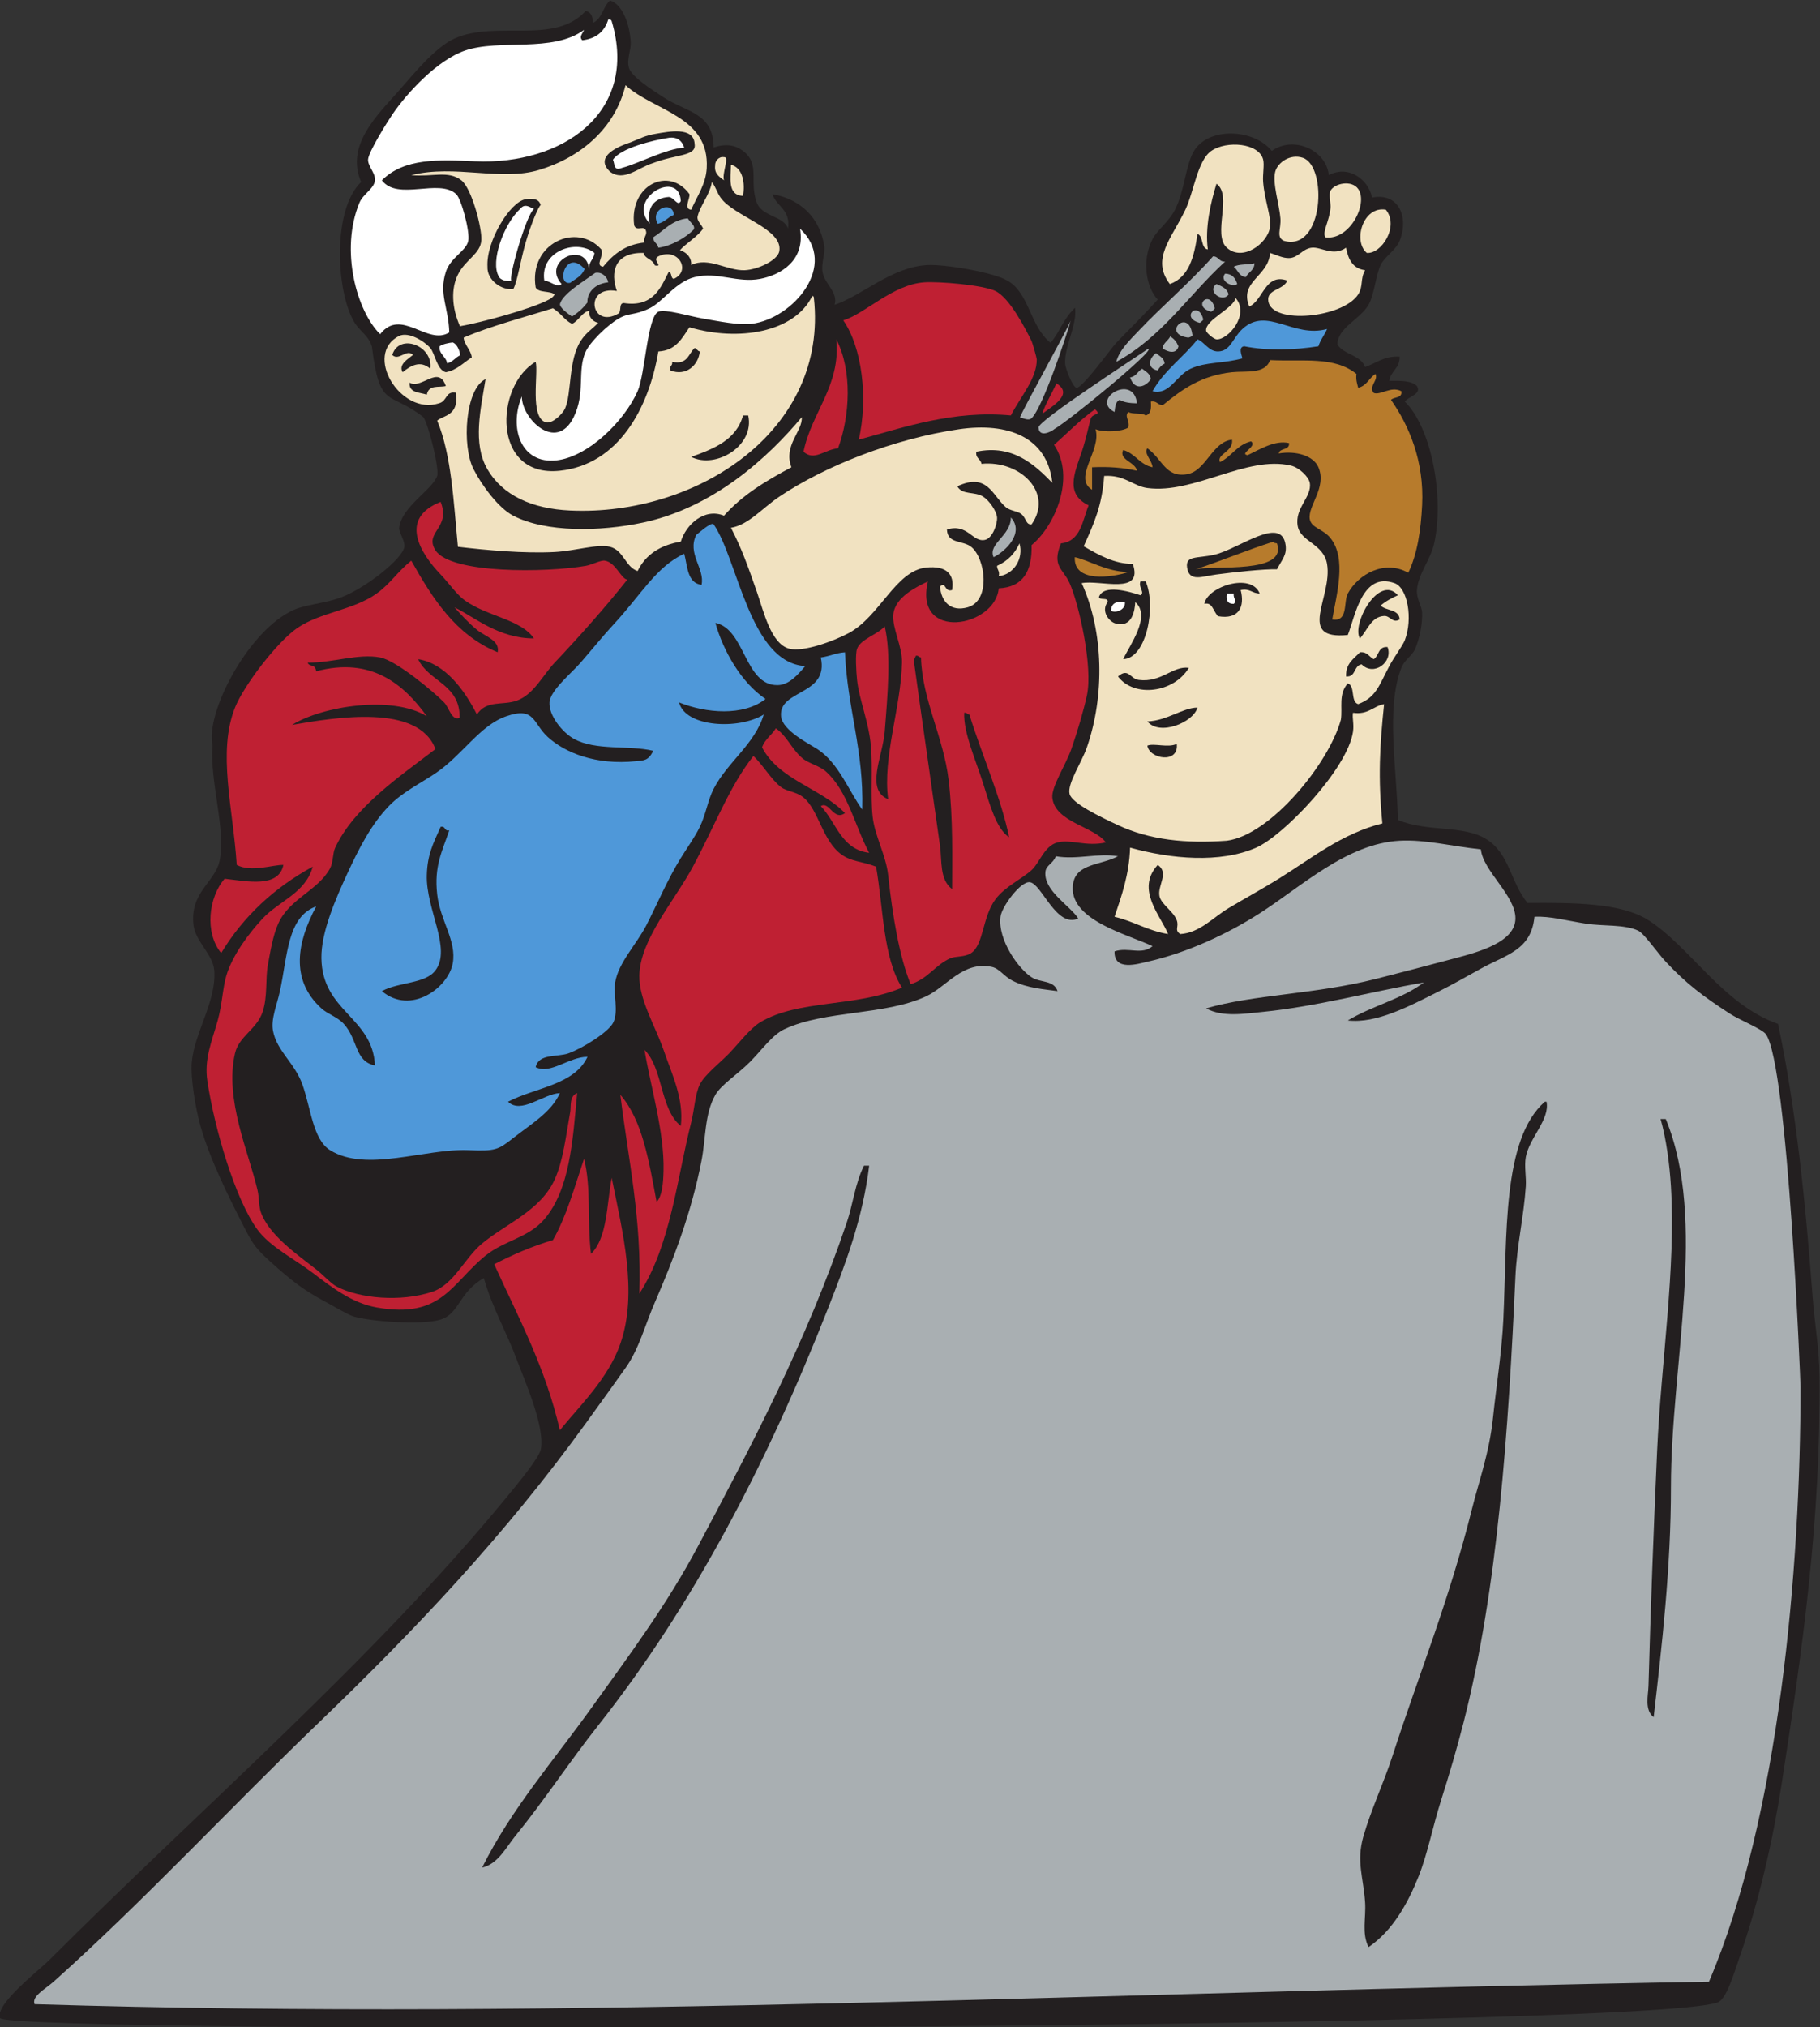 <?xml version="1.0" encoding="UTF-8" standalone="no"?>
<svg
   xmlns:dc="http://purl.org/dc/elements/1.1/"
   xmlns:cc="http://creativecommons.org/ns#"
   xmlns:rdf="http://www.w3.org/1999/02/22-rdf-syntax-ns#"
   xmlns:svg="http://www.w3.org/2000/svg"
   xmlns="http://www.w3.org/2000/svg"
   viewBox="0 0 673.92 750.2"
   height="750.2"
   width="673.92"
   xml:space="preserve"
   id="svg2"
   version="1.1"><rect x="0" y="0" width="673.92" height="750.2" fill="#333333" stroke="none"/><defs
     id="defs6" /><g
     transform="matrix(1.333,0,0,-1.333,0,750.2)"
     id="g10"><g
       transform="scale(0.1)"
       id="g12"><path
         id="path14"
         style="fill:#231f20;fill-opacity:1;fill-rule:evenodd;stroke:none"
         d="m 1982.41,5218.48 c 34.43,11.29 60,6.69 81.59,-9.6 48.62,-36.65 16.25,-85.41 38.4,-144 14.8,-39.12 76.52,-36.95 86.4,-71.99 7.86,54.25 -31.91,60.88 -43.2,95.99 79.79,-14.37 131.81,-66.66 144,-144 3.32,-21.04 -8.81,-46.82 -4.8,-71.99 5.33,-33.46 44.08,-56.16 33.6,-91.21 75.88,24.89 158.77,105.84 259.2,110.41 46.91,2.12 178.83,-19.46 220.8,-43.21 61.46,-34.77 62.48,-127.31 120,-172.79 25.94,30.06 32.56,62.9 67.87,97.37 6.84,-47.03 -30.68,-108.65 -27.38,-156.35 0.86,-12.26 20.82,-64.56 31.52,-65.82 16.11,-1.93 98.14,112.27 110.39,124.8 43.89,44.82 84.04,85.52 115.2,120 -32.27,34.57 -45.26,108.07 -14.4,167.99 12.74,24.75 44.88,47.67 62.4,81.6 26.33,51 29.59,125.17 52.8,163.2 40.91,67.02 165.78,61.83 215.99,0 61.39,43.6 151.55,1.68 158.42,-67.2 56.08,29.66 111.15,-13.96 120,-62.4 74.51,14.79 103.11,-54.67 76.8,-120 -10.47,-25.98 -41.15,-43.35 -52.81,-67.19 -12.93,-26.5 -17.91,-83.26 -33.6,-110.41 -23.57,-40.77 -86.46,-63.92 -86.4,-110.39 17.79,-28.62 64.31,-28.51 76.79,-62.41 31.21,10.4 51.99,31.22 96.02,28.8 0.76,-32.76 -24.85,-39.17 -28.81,-67.2 30.86,0.47 61.76,0.95 76.8,-14.4 14.08,-22.69 -23.79,-28.99 -33.6,-43.19 73.56,-72.05 110.1,-262.7 81.6,-393.61 -9.84,-45.21 -45,-85.62 -48,-129.6 -1.64,-24.06 13.73,-45.43 14.41,-62.39 1.13,-28.89 -5.76,-69.43 -19.2,-100.81 -8.2,-19.12 -29.51,-30.05 -38.42,-52.79 -43.63,-111.6 -12.48,-280.05 -9.59,-422.4 82.74,-34.56 180.22,-13.11 244.81,-52.81 65.86,-40.49 67.26,-119.46 115.19,-177.6 126.45,0.88 260.3,0.69 336,-47.99 118.03,-75.92 205.8,-233.52 360,-288.01 50.62,-240.41 76.25,-498.08 96,-758.4 5.62,-74.06 18.53,-144.45 19.19,-220.8 3.48,-398.51 -46.68,-753.24 -105.58,-1132.789 -24.2,-155.86 -63.4,-325.684 -115.22,-475.215 C 4815.86,146.504 4795.7,76.856 4771.21,68.086 4553.98,-9.688 17.34,-21.289 0,24.883 -14.348,63.105 106.555,155.43 139.203,188.086 557.605,606.504 1035.68,1018.77 1406.4,1469.69 c 29.85,36.31 91.52,110.39 96,134.39 12,64.3 -47.73,196.8 -67.2,249.61 -27.93,75.76 -67.33,141.43 -91.2,225.59 -69.64,-39.38 -67.45,-98.67 -120,-115.2 -52.1,-16.38 -202.47,-4.94 -244.797,9.61 -14.969,5.14 -51.297,26.92 -81.601,43.19 -57.946,31.15 -93.028,59.88 -143.993,105.6 -42.726,38.34 -50.605,49.41 -76.808,100.8 -40.168,78.79 -93.496,184.42 -120,278.4 -13.449,47.73 -27.977,133.01 -23.996,177.6 7.23,81.09 69.074,170 62.394,254.4 -3.476,43.96 -52.051,80.38 -57.597,124.8 -11.317,90.65 59.015,120.02 72,177.61 19.406,86.04 -27.2,219.66 -19.204,321.59 -19.652,90.92 94.114,306.51 211.204,369.61 37.343,22.92 95.91,22.51 148.796,43.19 66.202,25.89 167.812,105.47 172.802,139.2 2.41,16.24 -15.82,41.2 -14.4,52.8 7.33,59.73 92.73,105.55 105.59,144.16 6.62,19.89 -24.4,144.02 -38.39,163.04 -95.61,75.09 -120.79,18.7 -142.9,195.71 -9.48,31.86 -32.9,41.26 -49.096,68.3 -50.606,84.46 -61.649,312.04 19.196,388.79 -44.946,103.31 48.11,188.86 105.6,254.4 35.63,40.62 99.34,119.72 153.61,144 116.85,52.3 277.78,-19.07 364.79,76.8 14.11,-3.48 20.24,-14.96 19.2,-33.6 25.92,10.88 28.43,45.17 48,62.4 34.66,-9.97 54.92,-66.31 57.6,-115.19 1.26,-22.9 -11.86,-48.02 -4.8,-72.01 7.17,-24.32 63.23,-60.35 96,-81.6 64.33,-41.72 138.71,-42.91 139.21,-139.2 v 0" /><path
         id="path16"
         style="fill:#ffffff;fill-opacity:1;fill-rule:evenodd;stroke:none"
         d="m 1689.6,5573.69 c 5.58,0.77 8.54,-1.07 9.6,-4.81 75.91,-254.13 -137.68,-399.41 -379.2,-388.8 -101.11,4.45 -196.73,9.53 -259.2,-52.8 43.42,-58.34 158.48,6.12 206.4,-38.4 14.22,-13.2 38.56,-103.47 33.6,-129.6 -5.33,-28.09 -49.6,-46.31 -62.4,-86.39 -19.88,-62.29 7.82,-98.99 9.6,-168.01 -60.52,-37.75 -133.68,69.96 -192,-4.8 -63.836,61.97 -112.695,231.92 -57.594,364.8 10.184,24.57 41.094,39.25 43.194,62.4 1.8,19.79 -20.08,39.71 -19.2,57.6 1.04,21.08 53.73,104.96 67.21,124.8 42.3,62.31 125.84,151.39 201.59,177.6 96.54,33.4 243.12,-6.93 331.21,57.6 -3.46,-9.8 -15.05,-18.99 -4.81,-28.79 38.67,4.52 61.81,24.59 72,57.6 v 0" /><path
         id="path18"
         style="fill:#f1e2c1;fill-opacity:1;fill-rule:evenodd;stroke:none"
         d="m 1737.61,5391.29 c 79.16,-72.26 233.75,-85.53 225.59,-230.41 -2.46,-43.79 -25.82,-76.33 -43.2,-115.2 -22.23,1.68 -2.56,30.97 -4.8,43.2 -56.67,78.54 -167.79,25.6 -153.6,-86.4 6.99,-20.5 30.2,4.89 33.6,-19.19 0.11,-11.31 -8.26,-14.14 -4.79,-28.81 -55.14,-5.67 -87.63,-33.98 -115.21,-67.19 -23.56,3.92 3.38,28.68 -4.8,47.99 -67.63,76.71 -202.33,17.53 -182.4,-105.6 8.45,-15.55 39.52,-8.48 52.8,-19.2 -5.61,-9.27 -12.26,-12.39 -21.23,-16.93 -50.21,-25.39 -188.43,-62.39 -241.8,-71.4 -23.47,52.16 -24.75,105.06 -5.89,143.05 21.38,43.04 63.04,57.48 65.26,96.09 1.94,33.77 -26.94,143.87 -55.53,165.99 -36.47,28.21 -79.91,8.95 -139.21,14.4 122.56,30.4 248.1,-17.82 355.2,14.41 114,34.29 210.15,113.7 240.01,235.2 z m 14.39,-158.4 c -9.74,-3.75 -109.15,-33.04 -57.6,-81.6 38.83,-28.84 78.66,11.39 118.69,23.53 65.31,25.38 122.04,18.67 116.51,53.27 -2.1,49.16 -73.57,34.08 -105.6,28.79 -34.47,-5.69 -44.66,-13.49 -72,-23.99 z m -397.93,-345.6 c -1.64,-37.91 40.79,-66.79 72.02,-61.53 11.14,21.07 19.19,76.26 33.64,127.07 15.37,54.08 36.96,103.35 42.15,105.61 -3.25,13.36 -15.34,20.67 -42.68,16.04 -42.31,-7.16 -109.12,-116.37 -105.13,-187.19 v 0" /><path
         id="path20"
         style="fill:#ffffff;fill-opacity:1;fill-rule:evenodd;stroke:none"
         d="m 1900.8,5218.02 c -51.96,-3.37 -127.68,-44.46 -172.79,-56.18 -24.24,-9.87 -19.54,9.89 -25.32,22.65 21.7,32.37 109.54,53.85 156.76,61.08 18.05,1.79 33.24,-4.17 41.35,-27.55 v 0" /><path
         id="path22"
         style="fill:#f1e2c1;fill-opacity:1;fill-rule:evenodd;stroke:none"
         d="m 3379.2,5117.68 c -15.8,-51.25 -32.5,-122.29 -24,-182.4 -20.4,3.61 -11.37,36.64 -28.79,43.2 -8.97,-63.05 -23.54,-120.47 -76.8,-139.2 -53.26,69.67 5.41,127.04 43.18,206.4 23.71,49.78 33.67,136.84 72.01,163.2 42.93,29.52 132.54,21.84 144.01,-24 3.77,-15.14 -1.68,-40.85 0,-62.4 3.87,-49.93 23.05,-97.44 19.2,-124.8 -6.49,-45.86 -76.37,-97.29 -120,-57.6 -40.98,37.27 16.54,145.38 -28.81,177.6 v 0" /><path
         id="path24"
         style="fill:#f1e2c1;fill-opacity:1;fill-rule:evenodd;stroke:none"
         d="m 3566.41,4959.28 c -22.45,10.53 -7.29,32.91 -9.61,62.4 -3.11,39.49 -22.84,98.23 -14.4,129.61 6.82,25.35 41.43,50.28 76.8,38.39 68.48,-23 58.42,-261.55 -52.79,-230.4 v 0" /><path
         id="path26"
         style="fill:#f1e2c1;fill-opacity:1;fill-rule:evenodd;stroke:none"
         d="m 2011.13,5191.51 c 16.45,2.13 -6.42,-45.38 0.07,-64.23 -11.7,9.1 -27.43,17.33 -24.71,40.84 -0.88,12.83 10.76,26.02 24.64,23.39 v 0" /><path
         id="path28"
         style="fill:#f1e2c1;fill-opacity:1;fill-rule:evenodd;stroke:none"
         d="m 2030.4,5170.48 c 33.65,-8.44 39.62,-51.92 33.6,-86.4 -44.43,1.28 -33.92,51.72 -33.6,86.4 v 0" /><path
         id="path30"
         style="fill:#f1e2c1;fill-opacity:1;fill-rule:evenodd;stroke:none"
         d="m 1977.6,5122.48 c 12.45,-17.1 13.1,-27.57 24.01,-43.2 36.57,-52.41 174.17,-85.98 163.19,-148.8 -4.52,-25.87 -61,-51.43 -96,-52.8 -49.4,-1.93 -100.29,37.97 -148.8,14.41 1.6,18.03 -10.06,34.39 -31.23,41.29 16.64,18.55 50.49,38.7 64.37,60.02 -5.51,12.48 -16.11,19.96 -15.71,31.37 5.55,29.86 34.04,61.28 40.17,97.71 v 0" /><path
         id="path32"
         style="fill:#f1e2c1;fill-opacity:1;fill-rule:evenodd;stroke:none"
         d="m 3681.6,4968.88 c -9.2,15.39 10.59,43.1 14.4,81.6 1.23,12.31 -5.71,37.82 0,48 11.68,20.81 58.92,30.22 76.79,4.81 28.62,-40.68 -23.69,-143.45 -91.19,-134.41 v 0" /><path
         id="path34"
         style="fill:#ffffff;fill-opacity:1;fill-rule:evenodd;stroke:none"
         d="m 1891.2,5069.68 c -8.58,-16.52 -18.51,10.57 -33.6,11.24 -41.21,-2.91 -61.38,-29.79 -52.8,-73.63 -65.43,70.08 81.66,152.59 86.4,62.39 v 0" /><path
         id="path36"
         style="fill:#4f98d9;fill-opacity:1;fill-rule:evenodd;stroke:none"
         d="m 1872,5031.29 c -18.52,-7.11 -22.18,-18.63 -44.8,-24.84 -24.02,41.48 41.48,66.41 44.8,24.84 v 0" /><path
         id="path38"
         style="fill:#ffffff;fill-opacity:1;fill-rule:evenodd;stroke:none"
         d="m 1483.66,5047.86 c -22.02,-13.94 -74.36,-201.06 -62.37,-198.98 -13.27,-4.22 -33.05,2.34 -35.81,11.73 -23.99,40.11 13.63,145.92 60.16,187.99 13.08,16.71 28.86,1.6 38.02,-0.74 v 0" /><path
         id="path40"
         style="fill:#f1e2c1;fill-opacity:1;fill-rule:evenodd;stroke:none"
         d="m 3849.61,5045.68 c 37.81,-46.28 -12.25,-123.59 -52.81,-120 -39.03,32.07 -11.23,130.8 52.81,120 v 0" /><path
         id="path42"
         style="fill:#a9afb2;fill-opacity:1;fill-rule:evenodd;stroke:none"
         d="m 1910.4,5021.68 c 9.32,-14.07 21.04,-19.68 16.93,-30.81 -21.12,-22.06 -63.04,-46.45 -98.53,-50.79 -1.92,12.48 -14.32,14.48 -14.4,28.8 30.58,19.03 51.1,48.1 96,52.8 v 0" /><path
         id="path44"
         style="fill:#ffffff;fill-opacity:1;fill-rule:evenodd;stroke:none"
         d="m 2222.4,4992.89 c 107.88,-100.44 -19.16,-249.78 -134.4,-264.01 -35.78,-4.41 -90.58,6.95 -134.39,14.41 -39.5,6.71 -106.22,27.53 -124.81,19.19 -30.76,-13.79 -36.58,-173.6 -57.6,-220.8 -37.66,-84.55 -138.43,-182.46 -225.59,-192 -99.03,-10.84 -132.46,90.61 -96,177.61 -0.86,-61.17 95.24,-156.81 144,-57.61 33.55,68.25 8.81,128.57 33.59,182.41 11.7,25.41 57.21,71.17 91.21,91.2 29.11,17.14 43.51,7.97 86.39,28.8 36.57,17.75 71.88,73.38 124.8,86.39 63.79,15.68 118.33,-17.09 182.4,-4.79 54.34,10.42 125.61,49.18 110.4,139.2 v 0" /><path
         id="path46"
         style="fill:#ffffff;fill-opacity:1;fill-rule:evenodd;stroke:none"
         d="m 1651.2,4925.68 c -1.22,-19.57 -17.89,-23.7 -14.4,-48 -6.58,85.72 -134.88,26.79 -76.8,-38.4 -11.84,-11.51 -32.46,8.91 -48,9.6 -12.52,82.15 89.26,116.61 139.2,76.8 v 0" /><path
         id="path48"
         style="fill:#f1e2c1;fill-opacity:1;fill-rule:evenodd;stroke:none"
         d="m 3739.2,4940.08 c 5.86,-32.54 18.85,-57.97 52.79,-62.4 -13.98,-24.32 -4.63,-44.61 -19.2,-67.2 -41.99,-65.14 -238.92,-84.74 -249.59,-19.19 -5.56,34.21 41.18,30.13 52.8,57.59 -61.8,21.77 -66.82,-54.74 -105.59,-72 -29.39,69.83 53.71,83.23 57.6,148.8 18.61,-5.89 35.27,-14.81 52.79,-14.39 25.65,0.6 36.64,25.57 62.4,28.79 26.66,3.34 59.38,-25.45 96,0 v 0" /><path
         id="path50"
         style="fill:#f1e2c1;fill-opacity:1;fill-rule:evenodd;stroke:none"
         d="m 1787.93,4925.68 c 3.44,-17.1 23.45,-15.26 31.37,-34.74 26.04,-4.8 -10.3,15.5 9.5,25.14 54.06,26.34 92.95,-39.47 43.2,-62.39 -9.88,1.31 -4.52,17.88 -14.4,19.2 -21.01,-40.68 -41.6,-99.18 -124.8,-86.41 -14.3,-0.09 -6.16,-22.65 -14.39,-28.8 -77.75,-45.5 -98.01,78.69 -4.8,62.4 -18.23,50.72 -7.78,107.67 74.32,105.6 v 0" /><path
         id="path52"
         style="fill:#a9afb2;fill-opacity:1;fill-rule:evenodd;stroke:none"
         d="m 3403.2,4901.68 c -101.05,-92.55 -176.6,-210.61 -302.4,-278.39 8.34,32.8 38.2,60.81 62.4,86.39 63.85,67.54 142.37,134.13 206.41,206.4 16.02,0.02 16.39,-15.61 33.59,-14.4 v 0" /><path
         id="path54"
         style="fill:#4f98d9;fill-opacity:1;fill-rule:evenodd;stroke:none"
         d="m 1624.16,4880.73 c -9.7,-20.99 -23.36,-25.13 -40.1,-38.02 -40.64,-8.24 -12.89,97.68 40.1,38.02 v 0" /><path
         id="path56"
         style="fill:#a9afb2;fill-opacity:1;fill-rule:evenodd;stroke:none"
         d="m 1689.6,4844.08 c -50.42,-5.51 -59.44,-42.67 -57.67,-55.79 -8.78,-11.86 -23.53,-26.97 -43.09,-39.3 -10.79,7.67 -35.21,25 -33.25,35.2 7.48,28.04 64.55,61.72 97.88,86.04 17.96,3.65 33.28,-10.62 36.13,-26.15 v 0" /><path
         id="path58"
         style="fill:#bf2033;fill-opacity:1;fill-rule:evenodd;stroke:none"
         d="m 2808.01,4474.48 c -159.67,15 -296.19,-32.93 -422.41,-67.2 25.97,113.42 9.6,255.65 -43.19,331.2 60.25,17.81 137.13,99.75 225.6,105.6 40.02,2.65 160.82,-7.11 196.79,-24 39.61,-18.6 84.01,-105.33 100.81,-139.2 2.32,-4.71 14.31,-46.63 14.35,-50.71 0.47,-53 -43.87,-101.63 -71.95,-155.69 v 0" /><path
         id="path60"
         style="fill:#f1e2c1;fill-opacity:1;fill-rule:evenodd;stroke:none"
         d="m 2256,4805.68 c 4.08,0.89 4.53,-1.87 4.8,-4.8 40.73,-368.57 -325.05,-606.31 -676.8,-590.4 -105.58,4.78 -187.66,41.37 -230.39,115.2 -41.35,71.42 -18.25,166.37 -4.81,249.6 -57.14,-27.16 -66.13,-185.67 -33.6,-249.6 23.43,-46.05 69.77,-108.55 110.4,-129.6 90.86,-47.06 241.65,-44.34 360,-19.2 197.23,41.91 348.08,180.97 441.6,292.8 2.79,-39.33 -52.06,-78.23 -28.8,-139.2 -70.16,-37.04 -136.96,-77.43 -187.2,-134.4 -54.62,22.24 -105.36,-24.2 -120,-72 -57.55,-9.65 -98.02,-36.37 -120,-81.6 -34.32,11.07 -38.7,57.83 -76.8,67.2 -35.17,8.66 -95.75,-11.38 -153.6,-14.4 -84.92,-4.42 -187.83,4.86 -268.8,14.4 -12.02,123.98 -17.53,254.47 -57.6,350.4 16.16,14.78 62.33,13.12 51.4,77.47 -29.48,4.52 -22.36,-23.17 -46.6,-29.46 -107.42,-34.53 -210.38,136.76 -110.4,187.19 27.02,12.35 70.22,-15.05 86.4,-33.6 12.87,-14.75 18.74,-61.32 43.2,-67.2 30.11,5.07 51.06,28.08 72,41.06 -1.36,19.44 -21.09,35.51 -22.45,54.94 73.69,31.91 167.76,56.3 248.05,81.61 25.53,-16.58 31.62,-32.95 52.82,-43.21 17.78,6.57 30.55,36.14 48.37,35.52 -3.46,-10.56 5.45,-28.98 24.58,-32.63 -16.44,-17.78 -33.28,-26.35 -48.97,-50.89 -34.32,-53.68 -24.71,-145.82 -43.2,-187.19 -6.46,-14.48 -35.07,-43.01 -52.8,-38.41 -46.42,12.05 -20.55,136.83 -28.8,168.01 -113.61,-65.75 -122.84,-322.68 67.2,-302.41 162.28,17.31 246.84,172.38 273.6,331.21 48.89,2.31 65.71,36.68 86.4,67.19 135.75,-40.39 291.91,-14.26 340.8,86.4 z m -1166.39,-163.2 c 17.86,-18.13 40.08,18.48 57.59,0 -13.04,-10.96 -41.56,-26.61 -28.8,-48 21.94,17.82 49.14,34.19 76.8,9.6 9.16,63.88 -86.25,100.4 -105.59,38.4 z m 777.59,-19.19 c 1.96,-11.57 -8.76,-10.44 -4.8,-24.01 43.44,-16.98 77.64,14.54 81.6,52.81 -6.85,1.14 -8.09,7.89 -14.4,9.59 -17.49,-16.1 -19.63,-47.56 -62.4,-38.39 z m -729.6,-57.61 c -1.9,-29.1 27.67,-26.73 48.01,-33.59 5.36,28.61 32.48,19.19 52.79,23.99 -20.22,60.33 -68.1,-10.45 -100.8,9.6 z m 782.4,-206.4 c 68.81,-34.57 177.18,31.17 158.41,115.2 -4.8,0 -9.61,0 -14.41,0 -18.46,-67.93 -80.53,-92.27 -144,-115.2 v 0" /><path
         id="path62"
         style="fill:#f1e2c1;fill-opacity:1;fill-rule:evenodd;stroke:none"
         d="m 3431.99,4800.88 c 41.21,-46.49 -21.68,-117.77 -52.79,-115.2 -7.29,0.61 -28.07,17.66 -28.79,24 -3.52,30.14 78.48,62.99 81.58,91.2 v 0" /><path
         id="path64"
         style="fill:#4f98d9;fill-opacity:1;fill-rule:evenodd;stroke:none"
         d="m 3686.41,4714.48 c -7.02,-17 -18.42,-29.58 -24.01,-48 -65.13,-10.32 -141.35,-13.18 -206.4,0 -16.41,-2.55 -7.35,-23.12 -4.79,-33.59 -54.49,-14.84 -101.66,-9.22 -144,-28.81 -39.67,-18.33 -58.38,-74.13 -105.61,-62.4 31.97,57.64 85.39,93.82 124.81,144 19.59,-7.11 31.3,-34.19 57.59,-33.59 34.18,0.77 39.71,36.93 67.21,62.39 68.75,63.71 141.09,-26.31 235.2,0 v 0" /><path
         id="path66"
         style="fill:#bf2033;fill-opacity:1;fill-rule:evenodd;stroke:none"
         d="m 2323.2,4685.68 c 44.63,-86.98 38.12,-211.73 4.8,-302.39 -38.68,-3.89 -65.76,-36.72 -95.99,-9.6 22.42,110.14 103.62,182.47 91.19,311.99 v 0" /><path
         id="path68"
         style="fill:#ffffff;fill-opacity:1;fill-rule:evenodd;stroke:none"
         d="m 1257.6,4677.15 c 11.63,-4.37 19.14,-21.43 20.83,-35.74 -12.01,-3.99 -22.07,-20.65 -36.81,-21.9 -0.27,15.73 -24.37,26.92 -20.32,46.97 8.01,6.22 26.1,9.5 36.3,10.67 v 0" /><path
         id="path70"
         style="fill:#b77b2c;fill-opacity:1;fill-rule:evenodd;stroke:none"
         d="m 3768.01,4589.68 c -2.11,-16.5 1.89,-26.9 4.78,-38.39 23.62,5.19 30.45,27.15 48.01,38.39 9,-17.57 -20.29,-34.68 -4.8,-52.8 19,-7.24 47.83,20.11 76.79,4.8 2.87,-20.45 -20.25,-14.94 -28.79,-24 49.34,-70.27 92.72,-169.6 86.41,-292.8 -3.5,-67.79 -12.83,-133.97 -38.42,-187.2 -66.09,37.12 -138.96,-4 -167.99,-57.6 -12.48,-23.05 2.04,-79.86 -43.2,-71.99 11.7,68.82 40.84,168.4 -4.8,225.6 -20.88,26.17 -53.25,27.7 -57.6,52.79 -6.37,36.76 47.99,87.38 24,144 -13.47,31.82 -61.44,46.51 -110.41,38.4 2.95,16.27 30.71,7.7 28.81,28.8 -39.9,9.45 -83.44,-18.93 -115.19,-33.6 -24.67,4.05 28.43,24.24 9.59,38.4 -38.91,-9.08 -53.77,-42.22 -86.39,-57.6 -9.81,22.73 38.36,28.73 33.59,62.4 -55.56,-6.26 -71.95,-87.05 -124.8,-95.99 -60.41,-10.24 -68.4,42.03 -110.39,72 -11.02,-14.46 13.63,-34.18 14.39,-52.81 -35.94,7.27 -47.87,38.53 -81.6,48 -13.16,-27.48 33.38,-32.7 38.4,-57.6 -36.58,8.21 -77.58,12.01 -124.81,9.6 0,-20.8 0,-41.6 0,-62.39 -54.41,33.18 27.17,109.87 9.61,168 23.58,-9.27 73.13,-7.04 91.19,4.79 4.67,19.67 -11.87,30.76 0,43.2 11.9,-7.3 37.23,-1.18 48.01,-9.6 14.32,3.28 16.1,19.11 14.4,38.41 17.56,3.15 18.41,-10.39 33.61,-9.6 52.81,43.28 106.76,82.23 191.99,91.19 38.99,4.1 91.99,-6.32 105.61,33.61 92.73,-4.53 178.32,11.3 240,-38.41 v 0" /><path
         id="path72"
         style="fill:#a9afb2;fill-opacity:1;fill-rule:evenodd;stroke:none"
         d="m 3189.38,4659.61 c 25.13,0.64 -221.43,-201.48 -261.37,-223.52 5.41,2.58 -40.53,-30.08 -43.21,4.79 -1.48,19.16 271.7,195.56 304.58,218.73 v 0" /><path
         id="path74"
         style="fill:#bf2033;fill-opacity:1;fill-rule:evenodd;stroke:none"
         d="m 2934.43,4563.54 c 49.79,-30.12 -12.63,-64.16 -38.84,-84.28 5.7,22.71 26.36,55.58 38.84,84.28 v 0" /><path
         id="path76"
         style="fill:#f1e2c1;fill-opacity:1;fill-rule:evenodd;stroke:none"
         d="m 2923.2,4287.29 c -47.85,48.89 -108.86,107.71 -211.21,86.4 -2.58,-18.59 12.25,-19.77 14.42,-33.61 109.63,10.37 200.15,-81.82 139.2,-167.99 -16.22,-1.81 -14.18,17.01 -28.81,28.79 -10.02,8.08 -30.92,8.44 -43.21,19.2 -37.38,32.8 -51.03,96.57 -134.39,57.6 14.14,-25.14 48.03,-13.46 72.01,-28.8 16.82,-10.76 37.11,-39.92 38.4,-57.59 1.27,-17.49 -12.23,-57.9 -33.61,-62.41 -34.96,-7.38 -47.54,46.66 -105.59,28.8 1.5,-40.36 43.2,-29.24 67.19,-48 39.59,-30.96 55.94,-149.43 -9.59,-168 -47.42,-13.43 -73.34,16.03 -76.8,57.6 16.88,16.31 11.52,-16.67 33.59,-9.6 7.39,43.64 -15.48,68.29 -72.01,62.41 -85.42,-8.91 -128.8,-136.36 -215.99,-182.41 -43.43,-22.94 -124.83,-52.24 -163.19,-43.2 -51.91,12.24 -72.09,103.5 -91.21,158.4 -24.4,70.05 -43.89,124.42 -72,177.6 48.86,7.97 86.01,53.86 134.4,86.4 126.33,84.94 318.16,160.94 499.2,187.21 135.86,19.7 245.3,-21.48 259.2,-148.8 v 0" /><path
         id="path78"
         style="fill:#f1e2c1;fill-opacity:1;fill-rule:evenodd;stroke:none"
         d="m 3744,3864.88 c 21.02,53.67 39.71,175.94 129.59,144 36.9,-13.1 51.43,-99.37 28.81,-158.4 -6.09,-15.91 -29.33,-45.67 -43.2,-72 -29.41,-55.85 -36.76,-86.5 -86.41,-105.59 -22.01,6.76 -7.28,50.29 -28.79,57.59 -26.81,-29.5 -14.06,-67.55 -19.2,-100.8 -33.63,-122.53 -195.93,-320.35 -316.79,-336 -114.85,-8.31 -214.01,2.07 -302.4,43.2 -51.33,23.88 -128.03,61.05 -134.4,86.4 -7.19,28.55 33.03,86.44 47.99,129.61 49.49,142.8 47.28,320.15 -14.4,455.99 50.79,10.21 172.54,-34.94 141.92,53.47 -51.41,-0.53 -95.67,25.58 -136.41,48.75 27.74,61.86 51.06,111.61 56.9,195.38 57.07,3.56 80.62,-28.43 120,-33.59 130.21,-17.1 275.23,91 398.4,62.39 24.12,-5.61 50.13,-31.96 52.79,-47.99 6.58,-39.61 -42.66,-69.4 -33.6,-120 7.86,-43.9 72.13,-48.63 81.61,-105.61 15.35,-92.38 -86.64,-211.26 57.59,-196.8 z m -172.79,249.6 c -11.35,84.51 -130.8,-11.76 -198.18,-26.8 -48.58,-10.84 -80.47,-1.74 -75.43,-35.59 6.09,-40.99 40.72,-24.63 81.6,-19.2 47.54,6.29 132.89,15.58 168.01,14.39 14.37,27.63 27.73,39.38 24,67.2 z m -403.2,-139.19 c -32.17,10.48 -102.62,31.3 -115.22,-4.81 2.01,-10.81 26.33,0.72 24.01,-14.39 -19.14,-25 3.75,-53.75 21.29,-58.95 47.54,-13.72 54.18,36.7 55.5,58.95 45.26,-39.22 -15.99,-119.93 -33.59,-158.41 65.68,2.19 92.21,148.92 62.4,216.01 -4.8,0 -9.61,0 -14.39,0 -6.74,-16.8 13.45,-30.73 0,-38.4 z m 177.6,-24 c 22.2,5.21 23.35,-18.44 37.69,-34.27 57.87,-10.17 75.27,25.95 63.11,72.66 26.03,5.25 31.91,-9.68 52.79,-9.6 -23.61,59.69 -146.39,18.36 -153.59,-28.79 z m 431.99,-96.01 c 21.87,24.52 31.31,59.99 67.2,62.4 16.78,1.13 23.81,-21.82 43.21,-9.59 -1.56,28.84 -37.54,23.26 -52.81,38.39 13.57,12.04 30.43,20.77 48,28.81 -53.4,59.53 -129.39,-81.38 -105.6,-120.01 z m 38.4,-57.6 c -12.99,6.2 -17.05,21.34 -38.4,19.2 -16.88,-18.32 -39.83,-30.56 -38.4,-67.2 28.05,-2.45 20.64,30.57 43.2,33.61 33.93,-34.4 88.13,6.48 71.99,48 -26.54,2.54 -23.45,-24.55 -38.39,-33.61 z m -652.8,-57.6 c -24.2,3.07 -28.38,35 -57.59,9.6 44.72,-59.51 155.37,-45.61 196.79,24.01 -45.33,5.98 -75.72,-41.64 -139.2,-33.61 z m 24.01,-115.2 c 33.75,-41.27 127.38,-3.24 139.2,38.41 -40.49,-0.03 -84.65,-36.59 -139.2,-38.41 z m 0,-67.2 c 4.88,-36.96 88.04,-51.51 81.6,4.8 -24.42,-11.6 -63.28,2.81 -81.6,-4.8 v 0" /><path
         id="path80"
         style="fill:#a9afb2;fill-opacity:1;fill-rule:evenodd;stroke:none"
         d="m 2808.01,4191.29 c 38.9,-42.54 -14.9,-94.34 -48.01,-110.41 -16.64,37.05 48.32,59.39 48.01,110.41 v 0" /><path
         id="path82"
         style="fill:#4f98d9;fill-opacity:1;fill-rule:evenodd;stroke:none"
         d="m 2236.8,3778.48 c -20.12,-23.5 -44.64,-52.39 -76.8,-52.8 -92.34,-1.18 -89.24,155.67 -172.8,172.8 21.31,-76.43 71.18,-165.51 139.2,-211.2 -60.62,-48.57 -166.09,-39.67 -239.99,-9.6 17.15,-69.32 166.09,-76.42 235.19,-33.6 -24.49,-82.15 -100.92,-132.06 -139.19,-206.4 -16.44,-31.9 -21.16,-69.91 -38.41,-105.59 -13.75,-28.45 -33.65,-55.48 -52.8,-86.41 -37.58,-60.72 -65.64,-128.51 -96,-187.2 -27.52,-53.22 -77.2,-103.02 -86.4,-158.4 -5.48,-32.98 9.65,-79.24 -4.8,-110.39 -12.65,-27.27 -85.95,-72.42 -124.8,-86.41 -30.7,-11.05 -83.01,0.06 -91.2,-38.4 41.47,-20.9 92.04,28.56 144,28.81 -36.52,-78.69 -145.24,-85.17 -220.8,-124.8 36.98,-35.71 97.59,21.93 144,24 -23.38,-53.01 -79.88,-85.72 -129.6,-124.8 -41.99,-33.01 -49.01,-36.72 -124.8,-33.6 -119.76,4.92 -283.42,-62.89 -383.999,0 -47.762,29.87 -52.852,115.41 -76.801,182.4 -21.383,59.83 -70.863,92.47 -81.598,148.79 -6.297,33.03 10.696,71.07 19.2,110.41 21.386,98.89 20.461,206.5 100.8,235.2 -52.742,-97.99 -73.429,-203.23 14.403,-283.2 17.824,-16.24 44.308,-23.42 62.394,-43.21 39.492,-43.18 29.961,-104.41 86.401,-115.19 -6.69,134.65 -146.409,148.84 -148.795,297.59 -1.149,71.9 39.242,164.36 71.996,235.2 32.558,70.41 66.289,136.35 115.199,187.2 37.24,38.72 87.62,62.9 129.6,91.2 75.85,51.15 122.54,132.62 196.8,158.4 79.99,27.77 73.3,-19.39 115.2,-57.6 47.76,-43.54 132.83,-78.75 244.8,-67.2 21.1,2.18 35.17,0.61 48,28.81 -66.76,16.27 -160.17,-0.55 -220.79,33.59 -31.84,17.93 -69.38,64.63 -67.2,100.8 2,33.45 60.94,80.99 86.39,110.41 36.71,42.42 63.67,76 91.2,105.6 75.54,81.19 119.15,161.51 196.8,196.79 9.21,-35.59 8.34,-81.27 48,-86.4 9.97,44.8 -41.07,86.86 -14.4,139.21 -1.13,-2.23 41.83,37.67 48.01,28.8 67.54,-97.16 100.04,-384.28 254.39,-393.61 z M 1224,3332.09 c -21.2,-47.19 -36.85,-76.86 -38.39,-134.41 -2.56,-94.76 69.56,-203.38 23.99,-264 -28.41,-37.8 -99.82,-31.31 -148.8,-57.59 80.33,-67.8 184.41,9.48 196.8,76.8 11.6,62.98 -35.06,118.7 -43.2,191.99 -8.68,78.21 13.19,117.48 33.6,177.6 -14.77,-3.58 -9.22,13.17 -24,9.61 v 0" /><path
         id="path84"
         style="fill:#b77b2c;fill-opacity:1;fill-rule:evenodd;stroke:none"
         d="m 3321.6,4047.28 c 73.28,24.32 141.95,53.24 216,76.8 0.13,-4.67 5.88,-3.72 9.61,-4.8 30.33,-86.01 -174.55,-60.1 -225.61,-72 v 0" /><path
         id="path86"
         style="fill:#f1e2c1;fill-opacity:1;fill-rule:evenodd;stroke:none"
         d="m 2831.99,4119.28 c 12.07,-42.52 -15.92,-86.43 -57.6,-91.2 3.48,14.67 -4.9,17.49 -4.78,28.8 28.71,12.89 49.51,33.69 62.38,62.4 v 0" /><path
         id="path88"
         style="fill:#b77b2c;fill-opacity:1;fill-rule:evenodd;stroke:none"
         d="m 3135.06,4039.73 c -45.94,-15.29 -153.28,-30.87 -149.45,41.15 37.57,-7.66 88.63,-40.86 149.45,-41.15 v 0" /><path
         id="path90"
         style="fill:#ffffff;fill-opacity:1;fill-rule:evenodd;stroke:none"
         d="m 3408.01,3980.08 c 6.38,0 12.79,0 19.2,0 -2.41,-15.1 10.45,-18.76 0,-28.79 -16.57,-0.57 -22.33,9.67 -19.2,28.79 v 0" /><path
         id="path92"
         style="fill:#ffffff;fill-opacity:1;fill-rule:evenodd;stroke:none"
         d="m 3124.8,3956.09 c 2.33,-22.16 -26.62,-31.09 -38.39,-24 0.31,20.48 13.96,27.63 38.39,24 v 0" /><path
         id="path94"
         style="fill:#4f98d9;fill-opacity:1;fill-rule:evenodd;stroke:none"
         d="m 2347.2,3816.88 c 6.36,-155.24 52.67,-270.53 48,-436.8 -38.78,54.28 -66,129.8 -124.8,168.01 -22.37,14.53 -97.2,51.35 -100.79,91.19 -6.8,75.23 134.06,57 110.39,163.2 24.11,3.09 41.68,12.72 67.2,14.4 v 0" /><path
         id="path96"
         style="fill:#f1e2c1;fill-opacity:1;fill-rule:evenodd;stroke:none"
         d="m 3844.8,3672.89 c -11.97,-115.35 -17.34,-202.75 -4.8,-331.21 -112.42,-27.86 -198.07,-97.93 -288.01,-153.59 -46.15,-28.58 -93.51,-54.39 -139.2,-81.61 -43.04,-25.66 -80.41,-68.9 -134.39,-72 -17.19,12.04 -2.64,19.37 -9.59,38.41 -9.06,24.78 -43.46,44.13 -48.01,67.19 -5.82,29.47 27.83,64.59 -4.8,86.4 -62.48,-68.33 8.63,-141.3 28.8,-192 -56.46,9.14 -95.6,35.61 -148.8,48 19.66,58.73 40.6,116.2 43.2,192 113.73,-31.78 250.33,-43.94 350.41,0 76.21,33.48 253.53,218.47 268.79,321.61 3.24,21.94 -2.54,37.55 0,52.79 42.79,-5.99 55.37,18.25 86.4,24.01 v 0" /><path
         id="path98"
         style="fill:#bf2033;fill-opacity:1;fill-rule:evenodd;stroke:none"
         d="m 2155.2,3605.68 c 31.33,-21.79 42.39,-55.23 72,-81.6 18.1,-16.11 48.34,-21.47 67.2,-38.4 60.83,-54.58 79.07,-148.59 120,-225.6 -78.27,9.73 -91.04,84.96 -134.4,129.6 23.36,15.72 35.78,-42.59 67.2,-19.2 -67.88,69.73 -183.26,91.94 -230.4,182.41 7.92,22.48 26.85,33.95 38.4,52.79 v 0" /><path
         id="path100"
         style="fill:#bf2033;fill-opacity:1;fill-rule:evenodd;stroke:none"
         d="m 2092.8,3528.88 c 25.59,-23.42 49.66,-65.75 76.81,-86.4 15.74,-11.98 42.75,-12.55 62.4,-28.8 42.22,-34.9 52.58,-120.3 105.59,-158.39 28.22,-20.29 55.95,-18.25 96.01,-33.61 20.35,-115.63 19.18,-252.82 71.99,-336 -129.44,-54.85 -287.39,-32.63 -393.6,-95.99 -27.93,-16.66 -60.24,-59.18 -86.4,-86.41 -24.21,-25.19 -68.15,-59.16 -81.6,-86.39 -13.09,-26.52 -15.32,-71.62 -24,-105.6 -39.16,-153.54 -56.84,-341.37 -144,-475.22 7.09,208.7 -30.96,372.25 -52.8,552.02 61.93,-70.88 79.73,-185.88 100.8,-297.6 16.19,17.95 18.39,54.82 19.2,86.39 2.79,108.94 -36.97,237.57 -52.79,336.01 52.05,-51.95 42.84,-165.16 100.79,-211.21 8.66,75.2 -23.56,140.7 -48,211.21 -22.59,65.2 -68.4,139.68 -67.2,206.39 1.82,100.19 98.99,209.32 148.8,302.4 62.56,116.9 101.77,223.59 168,307.2 v 0" /><path
         id="path102"
         style="fill:#a9afb2;fill-opacity:1;fill-rule:evenodd;stroke:none"
         d="m 4113.59,3269.68 c 5.94,-59.93 96.55,-128.04 96.02,-192 -0.57,-65.79 -102.09,-92.93 -168.01,-110.4 -82.97,-21.99 -157.52,-41.69 -220.8,-57.6 -170.53,-42.86 -340.53,-43.32 -470.39,-81.59 45.53,-25.21 107.34,-14.69 158.4,-9.61 149.59,14.9 304.69,57.17 446.39,81.6 -59.83,-45.76 -145.63,-65.56 -211.2,-105.59 79.81,-9 170.12,39.22 254.4,81.6 35.08,17.63 75.08,40.09 115.19,62.39 70.04,38.93 139.95,50.93 148.81,144 43.17,2.43 91.45,-11.16 144.01,-19.2 46.52,-7.11 106.25,-1.47 144,-19.2 16.97,-7.97 53.52,-61.58 76.8,-86.4 56.17,-59.91 101.93,-95.07 177.59,-144 28.66,-18.52 90.67,-42.98 100.81,-57.59 61.34,-88.63 95.99,-968.39 95.99,-979.21 0,-503.48 -58.73,-1192.739 -254.39,-1651.196 C 3050.41,97.129 1604.43,16.953 96,63.281 c -8.656,22.285 29.875,41.934 52.805,62.403 248.968,222.207 490.047,482.363 736.375,719.004 270.15,259.532 520.84,525.272 742.02,831.382 38.11,52.76 73.64,101.9 110.41,153.62 37.94,53.4 53.59,118.02 81.59,182.4 51.69,118.81 101.92,250.51 129.6,393.59 11.94,61.72 8.23,129.52 38.4,182.41 15.8,27.69 62.05,57.11 96,91.19 32.77,32.91 62.03,75.33 96,91.21 112.73,52.67 278.96,37.69 393.59,91.19 56.41,26.32 102.39,98.91 182.41,81.61 21.3,-4.61 33.3,-26.08 57.59,-38.41 41.66,-21.13 87.87,-23.44 124.81,-28.79 -9.98,31.18 -47.66,22.78 -71.99,38.39 -35.24,22.59 -94.18,102.65 -86.41,168 3.32,27.95 55.9,99.38 81.6,96 33.13,-4.36 73.56,-128.58 134.4,-100.8 -22.19,35.5 -96.33,76.67 -91.2,129.61 1.82,18.64 21.37,22.69 28.79,43.19 59.12,-10.25 118.54,9.85 172.82,0 -49.11,-25.64 -116.1,-19.47 -124.81,-76.8 -15.08,-99.22 149.36,-138.98 220.8,-172.8 -30.56,-25.9 -66.46,-1.72 -105.6,-14.4 -1.94,-56.18 65.31,-34.58 91.21,-28.8 112.58,25.16 225.21,78.83 311.99,134.41 116.99,74.91 241.95,193.54 388.81,201.59 71.01,3.89 142.69,-15.19 225.58,-24 z m 177.62,-700.79 c -119.12,-105.16 -104.3,-370.06 -115.21,-604.81 -4.12,-88.63 -19.42,-183.81 -28.79,-273.59 -10.04,-95.98 -39.73,-177.87 -57.6,-249.61 -64.43,-258.48 -148.85,-463.81 -220.8,-686.388 -25.1,-77.597 -60.18,-150.703 -81.6,-225.605 -19.92,-69.61 0.13,-113.223 4.78,-182.403 3.01,-44.746 -10.04,-85.019 9.61,-124.804 67.5,45.859 109.51,122.48 139.2,196.797 24.65,61.738 39.08,138.046 62.4,211.211 22.62,71.015 43.89,143.554 62.41,215.996 95.25,372.716 124.43,807.716 144,1238.396 3.85,84.81 23.22,166.56 28.79,249.61 1.76,26.08 -4.67,55.65 0,81.6 9.59,53.21 67.38,104.3 57.6,153.6 -1.61,0 -3.21,0 -4.79,0 z m 350.39,-235.2 c 13.85,-228.53 -27.05,-484.73 -38.4,-734.41 -9.92,-218.54 -18.18,-443.6 -24,-652.796 -0.68,-24.726 -11.62,-66.738 14.39,-86.406 22.76,197.212 48.01,415.922 48.01,638.402 0,344.51 102.11,740.33 -14.39,1022.4 -4.81,0 -9.61,0 -14.42,0 15.78,-54.9 25.1,-126.13 28.81,-187.19 z M 1430.41,528.887 c 82,100.82 151.05,206.972 230.39,307.187 264.86,334.586 470.25,729.566 638.4,1156.816 48.83,124.06 97.68,251.7 115.2,398.4 -4.8,0 -9.6,0 -14.4,0 -25.08,-50.37 -30.15,-105.9 -48,-158.4 -112.31,-330.43 -261.2,-612.64 -412.8,-897.6 C 1851.45,1170.33 1747.24,1031.31 1641.61,884.082 1538.48,740.391 1420.2,605.156 1339.2,442.48 c 43.93,9.727 67.06,56.719 91.21,86.407 v 0" /><path
         id="path104"
         style="fill:#bf2033;fill-opacity:1;fill-rule:evenodd;stroke:none"
         d="m 1622.41,2410.49 c 20.51,-81.41 8.1,-170.04 19.2,-264.01 45.59,44.01 43.45,135.75 57.59,211.2 29.92,-149.61 73.63,-318.07 24,-460.8 -33.65,-96.78 -113.34,-172.47 -168,-240 -39.98,174.43 -115.48,313.33 -182.4,460.8 50.68,26.11 104.05,49.57 163.2,67.2 37.85,66.16 60.11,147.89 86.41,225.61 v 0" /><path
         id="path106"
         style="fill:#a9afb2;fill-opacity:1;fill-rule:evenodd;stroke:none"
         d="m 2974.12,4737.5 c -11.6,-41.72 -76.58,-238.8 -108.2,-270.46 -8.05,-8.06 -22.76,-0.51 -32.58,1.98 2.56,12.39 135.35,251.18 140.78,268.48 v 0" /><path
         id="path108"
         style="fill:#bf2033;fill-opacity:1;fill-rule:evenodd;stroke:none"
         d="m 3041.7,4491.59 c 18.42,-15.98 -1.88,-10.9 -9.9,-22.12 -3.95,-5.51 -10.06,-40.72 -22.19,-81.39 -18.44,-61.7 -57.89,-128.68 14.39,-163.2 -17.54,-43.26 -21.64,-99.95 -76.79,-105.6 -26.39,-63.81 6.31,-70.55 24,-110.4 25.94,-58.43 65.41,-232.75 47.99,-312 -9.14,-41.62 -25.39,-97.78 -43.2,-148.79 -14.85,-42.55 -55.59,-104.89 -52.8,-134.41 6.51,-68.78 115.8,-80.22 148.79,-124.8 -55.02,-12.56 -97.03,9.66 -134.39,0 -37.01,-9.57 -49.67,-56.79 -71.99,-76.79 -28.6,-25.63 -74.28,-45.78 -100.81,-81.61 -36.07,-48.71 -32.07,-125.6 -67.2,-148.8 -17.68,-11.67 -42.89,-8.04 -57.6,-14.4 -42.15,-18.23 -61,-56.44 -110.39,-71.99 -31.31,76.55 -49.91,187.43 -62.41,302.39 -6.21,57.07 -37.2,108.32 -43.2,163.2 -6.28,57.46 0.71,135 -4.8,196.8 -5.82,65.21 -32.93,129.46 -38.4,182.4 -2.39,23.14 -5.33,71.6 0,86.4 9.71,26.96 57.56,40.03 76.81,62.4 18.27,-76.34 8.27,-188.99 0,-292.79 -5.44,-68.05 -54.68,-160.96 9.59,-187.21 -15.72,117.6 35.5,253.78 38.4,379.21 1.08,46.44 -27.92,95.23 -23.99,134.39 4.8,48.01 65.21,76.25 95.99,91.21 -39.92,-167.78 186.62,-127.92 196.79,-19.21 67.37,3.06 93.11,47.71 91.22,120 63.77,51.88 123.63,187.25 62.4,278.41 37.44,32.83 73.61,70.49 113.69,98.7 z m -502.5,-703.5 c 24.92,-180.56 48.93,-343.8 72.01,-508.81 5.72,-40.99 -1.8,-93.66 33.59,-120 0.04,83.73 3.11,195.15 -9.6,302.4 -14.28,120.57 -73.72,223.4 -76.8,340.8 -6.13,0.27 -6.64,6.16 -14.4,4.81 -1.99,-6.56 -6.19,-9.09 -4.8,-19.2 z m 192.01,-336 c 19.1,-60.88 36.62,-125.31 71.99,-148.8 -22.2,108.99 -75.66,228.34 -110.41,340.79 -6.13,0.26 -6.64,6.15 -14.39,4.8 -2.19,-55.98 31.68,-129.55 52.81,-196.79 v 0" /><path
         id="path110"
         style="fill:#bf2033;fill-opacity:1;fill-rule:evenodd;stroke:none"
         d="m 1483.2,3855.28 c -36.67,53.41 -128.12,60.15 -192,105.6 -22.71,16.17 -44.95,48.83 -67.2,72.01 -57.24,59.58 -116.47,155.74 0,201.59 29.32,-73.46 -46.7,-83.5 -14.4,-134.4 41.49,-65.36 306.46,-62.51 417.6,-43.2 17.61,3.06 41.21,16.19 52.8,14.41 30.66,-4.74 44.49,-49.95 62.4,-52.81 -57.74,-73.22 -131.75,-156.51 -201.6,-230.39 -33.29,-35.22 -58.32,-88.82 -105.6,-105.61 -38.66,-13.73 -83.89,2.54 -110.4,-38.4 -34.48,68.05 -88.41,141.82 -163.2,153.6 29.49,-63.3 116.91,-68.69 115.2,-163.2 -22.63,-7.91 -28.61,28.14 -43.19,43.2 -25.58,26.41 -131.48,116.08 -177.61,124.8 -61.156,11.57 -129.437,-14.72 -201.602,-14.39 6.575,-13.84 20.211,-1.52 24.004,-24.01 153.128,41.01 243.778,-36.83 307.208,-124.8 -95.74,58.65 -289.833,28.41 -374.411,-23.99 120.379,20.6 350.721,59.71 398.401,-67.2 -96.63,-73.99 -225.467,-160.43 -278.401,-273.61 -7.621,-16.29 -5.129,-40.4 -14.398,-57.6 -33.367,-61.9 -112.668,-83.6 -143.992,-153.6 -14.493,-32.37 -21.817,-76.81 -28.805,-115.19 -7.074,-38.84 -0.238,-86.82 -14.399,-129.61 -16.031,-48.42 -65.699,-67.29 -76.8,-115.2 -29.676,-128.03 38.672,-276.68 62.394,-379.2 5.25,-22.67 3.063,-43.9 9.602,-62.4 22.117,-62.5 100.98,-117.36 153.601,-158.4 20.7,-16.15 40.547,-39.18 57.598,-47.99 62.707,-32.42 175.94,-43.24 264,-14.41 60.9,19.94 89.7,93.32 139.2,134.41 66.69,55.34 162.05,90.84 201.6,177.6 23.8,52.19 30.73,119.26 43.2,187.19 2.8,15.27 -3.3,44.04 19.2,52.81 -12.29,-136.41 -20.99,-268.18 -91.2,-350.41 -43.81,-51.31 -110.91,-58.61 -163.2,-100.8 -94.6,-76.33 -120.52,-176.27 -302.4,-144 -67.439,11.97 -121.72,53.59 -177.595,96.01 -51.035,38.73 -118.414,72.15 -153.606,120 -62.39,84.83 -119.926,283.42 -139.199,412.79 -9.098,61.12 11.934,108.17 28.801,168.01 12.226,43.36 13.758,90.49 24.004,124.79 16.785,56.22 63.05,118.15 100.8,158.4 46.411,49.5 119.071,70.39 139.2,144 -106.555,-58.24 -192.399,-137.2 -254.403,-240 -46.586,56.78 -35.039,155.18 9.602,206.41 62.535,-6.93 150.023,-26.25 163.199,38.39 -29.336,0.65 -89.668,-21.48 -129.598,0 -9.906,157.19 -54.238,312.45 -4.8,436.81 24.445,61.51 117.207,182.52 172.8,220.79 64.086,44.13 155.625,49.24 220.795,96 38.83,27.87 56.65,59.4 96,91.21 59.35,-105.45 123.24,-206.37 240,-254.41 7.1,32.96 -35.18,43.9 -57.6,62.4 -23.78,19.63 -43.92,41.6 -62.39,62.4 56.11,-27.1 121.72,-86.26 220.79,-86.4 v 0" /><path
         id="path112"
         style="fill:#a9afb2;fill-opacity:1;fill-rule:evenodd;stroke:none"
         d="m 3158.4,4508.09 c -18.87,0.33 -36.08,2.32 -47.99,9.59 -11.64,-4.37 -12.71,-19.29 -14.41,-33.6 -68.71,34.27 52.89,109.08 62.4,24.01 z m 326.4,388.79 c -0.56,-20.24 -17.32,-24.28 -24,-38.4 -18.94,1.86 -22.09,19.51 -33.59,28.81 14.22,8.16 39.51,5.27 57.59,9.59 z m -81.6,-28.79 c 20.3,-0.5 28.68,-12.93 33.6,-28.81 -13.13,-10.49 -50.78,8.97 -33.6,28.81 z m -24,-28.81 c 14.47,-6.33 29.63,-11.98 33.59,-28.8 -16.75,-24.94 -61.46,9.11 -33.59,28.8 z m -4.81,-67.19 c -1.05,-3.74 -5.37,-5.84 -9.59,-9.61 -55.5,13.72 -4.12,65.09 9.59,9.61 z m -31.93,-30.94 c -1.05,-3.73 -5.37,-5.83 -9.59,-9.6 -55.51,13.72 -4.12,65.09 9.59,9.6 z m -30.47,-41.07 c 2.17,-5.33 -3.36,-7.43 -10.8,-9.6 -76.78,9.29 -0.06,84.8 10.8,9.6 z m -61.15,-6 c 11.93,-8.87 16.25,-13.31 22.75,-27.6 -5.33,-22.54 -28.75,-16.5 -44.39,-5.98 1.17,14.82 16.91,22.31 21.64,33.58 z m -39.63,-46.79 c 9.61,-7.99 22.31,-12.9 23.99,-28.81 -8.46,-4.34 -14.87,-10.73 -19.2,-19.2 -31.12,6 -24.3,34.51 -4.79,48.01 z m -38.42,-43.21 c 9.63,-7.97 22.33,-12.88 24.01,-28.8 -12.66,-19.71 -44.12,-35.19 -57.6,4.8 17.09,2.13 21.01,17.38 33.59,24 v 0" /></g></g></svg>